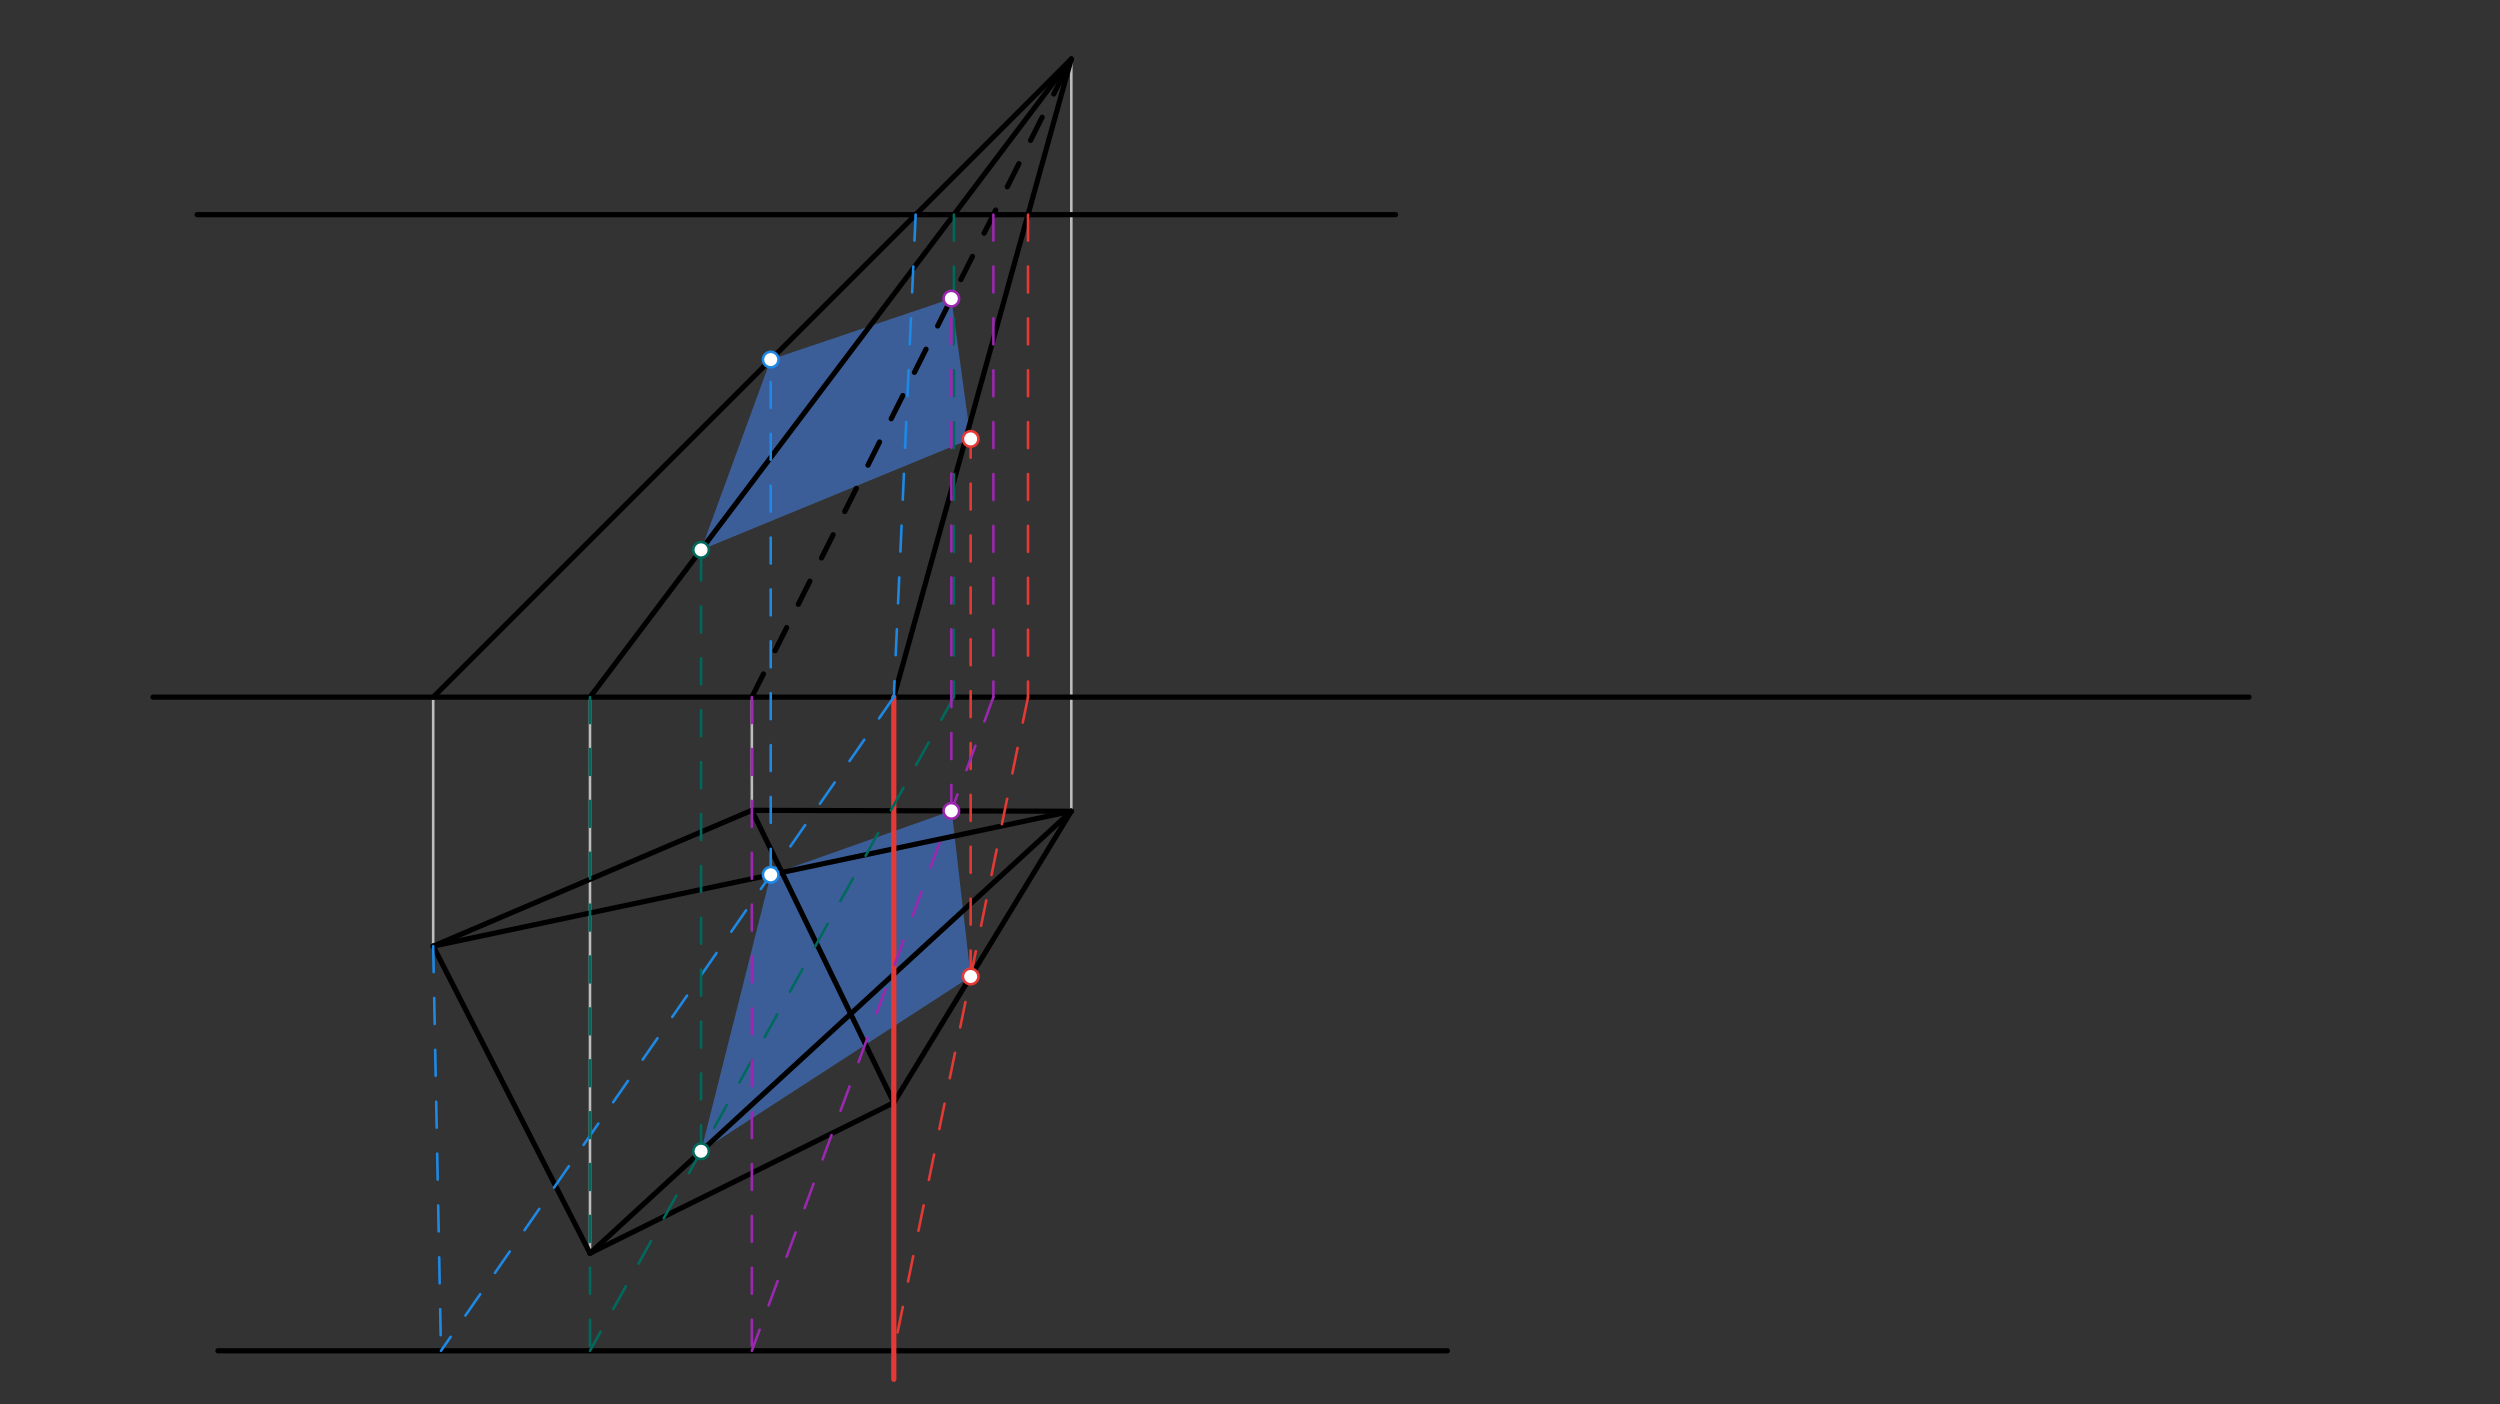 <svg xmlns="http://www.w3.org/2000/svg" class="svg--816" height="100%" preserveAspectRatio="xMidYMid meet" viewBox="0 0 963.78 541.417" width="100%"><rect x="0" y="0" width="963.78" height="541.417" fill="#333333" stroke="none"/><defs><marker id="marker-arrow" markerHeight="16" markerUnits="userSpaceOnUse" markerWidth="24" orient="auto-start-reverse" refX="24" refY="4" viewBox="0 0 24 8"><path d="M 0 0 L 24 4 L 0 8 z" stroke="inherit"></path></marker></defs><g class="aux-layer--949"><g class="element--733"><line stroke="#BDBDBD" stroke-dasharray="none" stroke-linecap="round" stroke-width="1" x1="167" x2="167" y1="364.746" y2="268.746"></line></g><g class="element--733"><line stroke="#BDBDBD" stroke-dasharray="none" stroke-linecap="round" stroke-width="1" x1="289.846" x2="289.846" y1="312.385" y2="268.746"></line></g><g class="element--733"><line stroke="#BDBDBD" stroke-dasharray="none" stroke-linecap="round" stroke-width="1" x1="344.569" x2="344.569" y1="425.085" y2="268.746"></line></g><g class="element--733"><line stroke="#BDBDBD" stroke-dasharray="none" stroke-linecap="round" stroke-width="1" x1="227.446" x2="227.446" y1="483.155" y2="268.746"></line></g><g class="element--733"><line stroke="#BDBDBD" stroke-dasharray="none" stroke-linecap="round" stroke-width="1" x1="413" x2="413" y1="312.746" y2="22.746"></line></g></g><g class="main-layer--75a"><g class="element--733"><g fill="#448aff" opacity="0.5"><path d="M 366.754 115.122 L 297.121 138.625 L 270.27 211.972 L 374.196 169.208 L 366.754 115.122 Z" stroke="none"></path></g></g><g class="element--733"><g fill="#448aff" opacity="0.5"><path d="M 366.754 312.611 L 297.121 337.241 L 270.27 443.826 L 374.196 376.448 L 366.671 310.581 Z" stroke="none"></path></g></g><g class="element--733"><line stroke="#000000" stroke-dasharray="none" stroke-linecap="round" stroke-width="2" x1="59" x2="867" y1="268.746" y2="268.746"></line></g><g class="element--733"><line stroke="#000000" stroke-dasharray="none" stroke-linecap="round" stroke-width="2" x1="167" x2="289.846" y1="364.746" y2="312.385"></line></g><g class="element--733"><line stroke="#000000" stroke-dasharray="none" stroke-linecap="round" stroke-width="2" x1="167" x2="227.446" y1="364.746" y2="483.155"></line></g><g class="element--733"><line stroke="#000000" stroke-dasharray="none" stroke-linecap="round" stroke-width="2" x1="227.446" x2="344.569" y1="483.155" y2="425.085"></line></g><g class="element--733"><line stroke="#000000" stroke-dasharray="none" stroke-linecap="round" stroke-width="2" x1="344.569" x2="289.846" y1="425.085" y2="312.385"></line></g><g class="element--733"><line stroke="#000000" stroke-dasharray="none" stroke-linecap="round" stroke-width="2" x1="167" x2="413" y1="364.746" y2="312.746"></line></g><g class="element--733"><line stroke="#000000" stroke-dasharray="none" stroke-linecap="round" stroke-width="2" x1="413" x2="289.846" y1="312.746" y2="312.385"></line></g><g class="element--733"><line stroke="#000000" stroke-dasharray="none" stroke-linecap="round" stroke-width="2" x1="413" x2="344.569" y1="312.746" y2="425.085"></line></g><g class="element--733"><line stroke="#000000" stroke-dasharray="none" stroke-linecap="round" stroke-width="2" x1="413" x2="227.446" y1="312.746" y2="483.155"></line></g><g class="element--733"><line stroke="#000000" stroke-dasharray="none" stroke-linecap="round" stroke-width="2" x1="167" x2="413" y1="268.746" y2="22.746"></line></g><g class="element--733"><line stroke="#000000" stroke-dasharray="none" stroke-linecap="round" stroke-width="2" x1="344.569" x2="413" y1="268.746" y2="22.746"></line></g><g class="element--733"><line stroke="#000000" stroke-dasharray="none" stroke-linecap="round" stroke-width="2" x1="227.446" x2="413" y1="268.746" y2="22.746"></line></g><g class="element--733"><line stroke="#000000" stroke-dasharray="10" stroke-linecap="round" stroke-width="2" x1="289.846" x2="413" y1="268.746" y2="22.746"></line></g><g class="element--733"><line stroke="#000000" stroke-dasharray="none" stroke-linecap="round" stroke-width="2" x1="76" x2="538" y1="82.746" y2="82.746"></line></g><g class="element--733"><line stroke="#000000" stroke-dasharray="none" stroke-linecap="round" stroke-width="2" x1="84" x2="558" y1="520.746" y2="520.746"></line></g><g class="element--733"><line stroke="#E53935" stroke-dasharray="none" stroke-linecap="round" stroke-width="2" x1="344.569" x2="344.569" y1="268.746" y2="531.746"></line></g><g class="element--733"><line stroke="#E53935" stroke-dasharray="10" stroke-linecap="round" stroke-width="1" x1="374.196" x2="374.196" y1="376.448" y2="169.208"></line></g><g class="element--733"><line stroke="#E53935" stroke-dasharray="10" stroke-linecap="round" stroke-width="1" x1="396.309" x2="396.309" y1="82.746" y2="268.746"></line></g><g class="element--733"><line stroke="#E53935" stroke-dasharray="10" stroke-linecap="round" stroke-width="1" x1="396.309" x2="344.569" y1="268.746" y2="520.746"></line></g><g class="element--733"><line stroke="#1E88E5" stroke-dasharray="10" stroke-linecap="round" stroke-width="1" x1="353" x2="344.569" y1="82.746" y2="268.746"></line></g><g class="element--733"><line stroke="#1E88E5" stroke-dasharray="10" stroke-linecap="round" stroke-width="1" x1="167" x2="170.004" y1="364.746" y2="520.745"></line></g><g class="element--733"><line stroke="#1E88E5" stroke-dasharray="10" stroke-linecap="round" stroke-width="1" x1="344.569" x2="170.004" y1="268.746" y2="520.745"></line></g><g class="element--733"><line stroke="#1E88E5" stroke-dasharray="10" stroke-linecap="round" stroke-width="1" x1="297.121" x2="297.121" y1="337.241" y2="136.269"></line></g><g class="element--733"><line stroke="#00695C" stroke-dasharray="10" stroke-linecap="round" stroke-width="1" x1="227.446" x2="227.446" y1="268.746" y2="520.746"></line></g><g class="element--733"><line stroke="#00695C" stroke-dasharray="10" stroke-linecap="round" stroke-width="1" x1="367.743" x2="367.743" y1="82.746" y2="268.746"></line></g><g class="element--733"><line stroke="#00695C" stroke-dasharray="10" stroke-linecap="round" stroke-width="1" x1="367.743" x2="227.446" y1="268.746" y2="520.746"></line></g><g class="element--733"><line stroke="#00695C" stroke-dasharray="10" stroke-linecap="round" stroke-width="1" x1="270.27" x2="270.27" y1="443.826" y2="208.961"></line></g><g class="element--733"><line stroke="#9C27B0" stroke-dasharray="10" stroke-linecap="round" stroke-width="1" x1="289.846" x2="289.846" y1="268.746" y2="520.746"></line></g><g class="element--733"><line stroke="#9C27B0" stroke-dasharray="10" stroke-linecap="round" stroke-width="1" x1="382.963" x2="382.963" y1="82.746" y2="268.746"></line></g><g class="element--733"><line stroke="#9C27B0" stroke-dasharray="10" stroke-linecap="round" stroke-width="1" x1="382.963" x2="289.846" y1="268.746" y2="520.746"></line></g><g class="element--733"><line stroke="#9C27B0" stroke-dasharray="10" stroke-linecap="round" stroke-width="1" x1="366.754" x2="366.754" y1="312.611" y2="113.147"></line></g><g class="element--733"><circle cx="374.196" cy="376.448" r="3" stroke="#E53935" stroke-width="1" fill="#ffffff"></circle>}</g><g class="element--733"><circle cx="374.196" cy="169.208" r="3" stroke="#E53935" stroke-width="1" fill="#ffffff"></circle>}</g><g class="element--733"><circle cx="297.121" cy="337.241" r="3" stroke="#1E88E5" stroke-width="1" fill="#ffffff"></circle>}</g><g class="element--733"><circle cx="297.121" cy="138.625" r="3" stroke="#1E88E5" stroke-width="1" fill="#ffffff"></circle>}</g><g class="element--733"><circle cx="270.27" cy="443.826" r="3" stroke="#00695C" stroke-width="1" fill="#ffffff"></circle>}</g><g class="element--733"><circle cx="270.27" cy="211.972" r="3" stroke="#00695C" stroke-width="1" fill="#ffffff"></circle>}</g><g class="element--733"><circle cx="366.754" cy="312.611" r="3" stroke="#9C27B0" stroke-width="1" fill="#ffffff"></circle>}</g><g class="element--733"><circle cx="366.754" cy="115.122" r="3" stroke="#9C27B0" stroke-width="1" fill="#ffffff"></circle>}</g></g><g class="snaps-layer--ac6"></g><g class="temp-layer--52d"></g></svg>